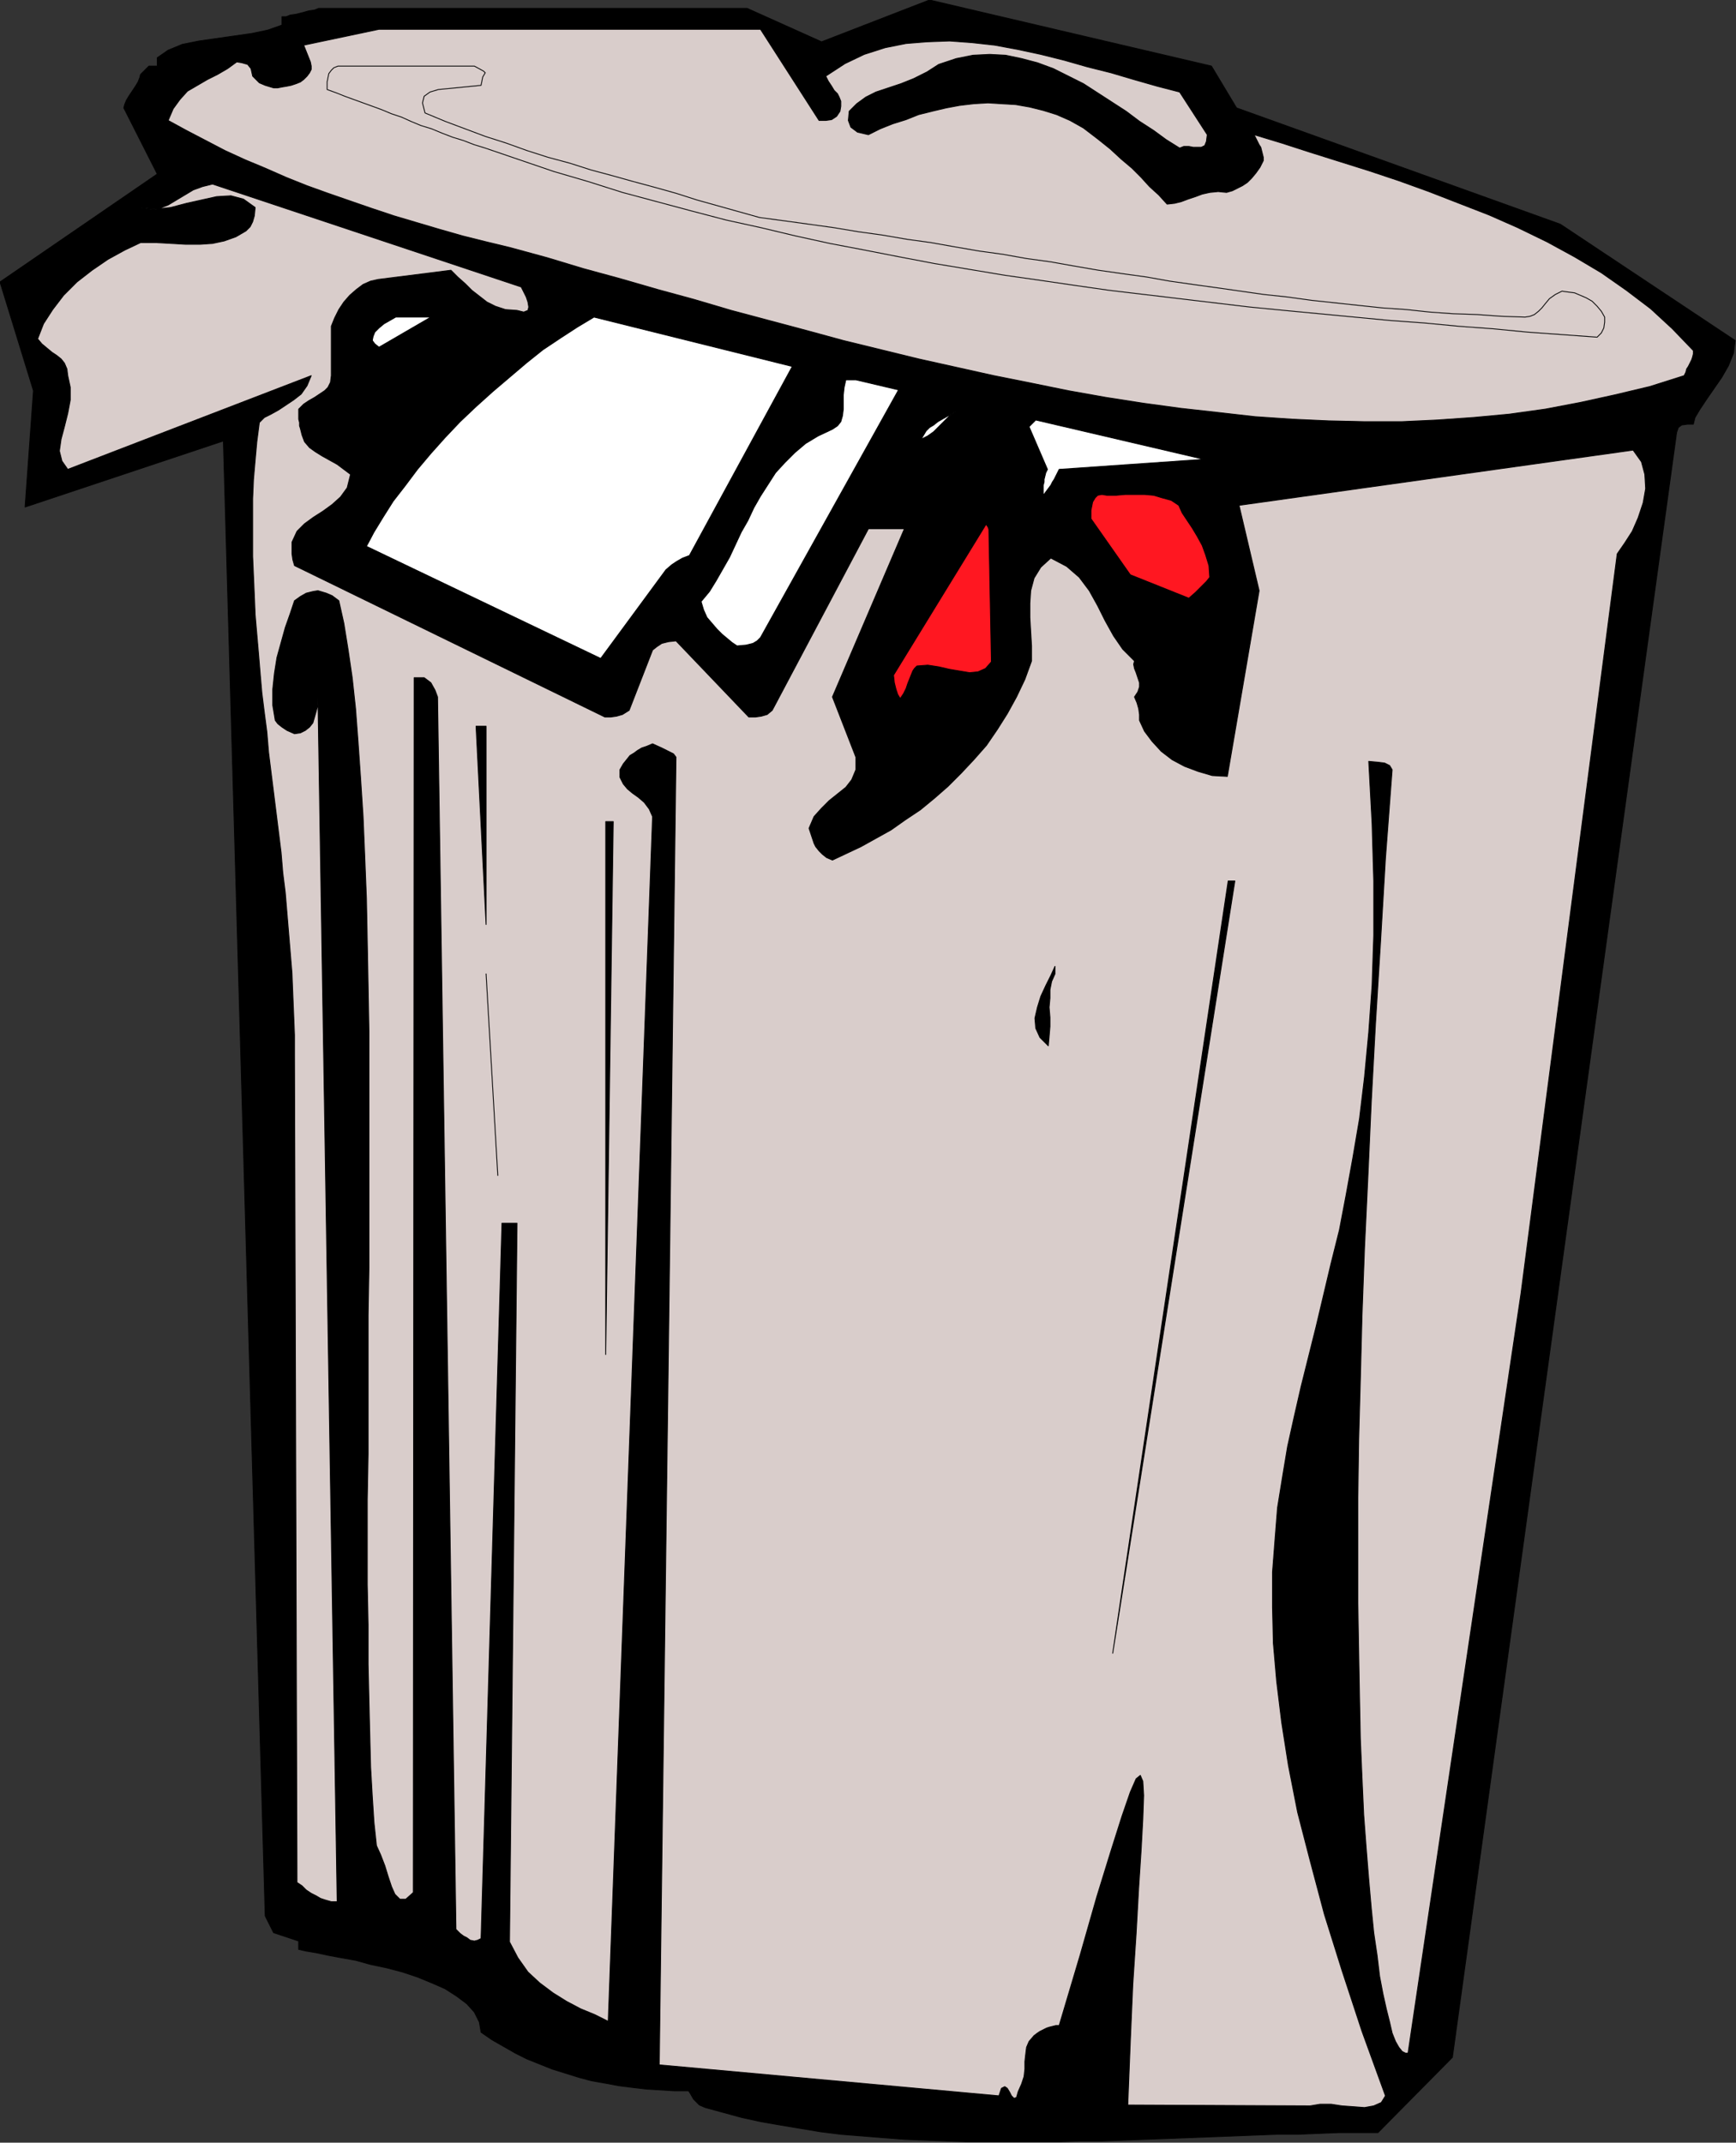 <?xml version="1.0" encoding="UTF-8" standalone="no"?>
<svg
   xmlns:dc="http://purl.org/dc/elements/1.1/"
   xmlns:cc="http://creativecommons.org/ns#"
   xmlns:rdf="http://www.w3.org/1999/02/22-rdf-syntax-ns#"
   xmlns:svg="http://www.w3.org/2000/svg"
   xmlns="http://www.w3.org/2000/svg"
   xmlns:sodipodi="http://sodipodi.sourceforge.net/DTD/sodipodi-0.dtd"
   xmlns:inkscape="http://www.inkscape.org/namespaces/inkscape"
   version="1.0"
   width="52.705mm"
   height="65.049mm"
   id="svg69"
   sodipodi:docname="AD001838.WMF">
  <rect width="100%" height="100%" fill="#333333" stroke="none"/>
  <sodipodi:namedview
     pagecolor="#ffffff"
     bordercolor="#666666"
     borderopacity="1"
     objecttolerance="10"
     gridtolerance="10"
     guidetolerance="10"
     inkscape:pageopacity="0"
     inkscape:pageshadow="2"
     inkscape:window-width="640"
     inkscape:window-height="480"
     id="namedview71" />
  <defs
     id="defs3">
    <pattern
       id="WMFhbasepattern"
       patternUnits="userSpaceOnUse"
       width="6"
       height="6"
       x="0"
       y="0" />
  </defs>
  <path
     style="fill:#000000;fill-rule:evenodd;fill-opacity:1;stroke:none;"
     d="  M 14.208,12.384   L 14.304,12   L 14.496,11.52   L 14.784,11.04   L 15.168,10.464   L 15.552,9.888   L 15.84,9.408   L 16.032,8.928   L 16.128,8.544   L 17.088,7.584   L 18.048,7.584   L 18.048,6.624   L 19.296,5.76   L 20.928,5.088   L 22.848,4.704   L 24.864,4.416   L 26.88,4.128   L 28.896,3.84   L 30.72,3.456   L 32.352,2.88   L 32.352,1.92   L 32.832,1.92   L 33.312,1.728   L 33.984,1.632   L 34.752,1.44   L 35.424,1.248   L 36.096,1.152   L 36.576,0.96   L 37.056,0.96   L 85.728,0.96   L 94.272,4.8   L 106.656,0   L 139.008,7.584   L 141.888,12.384   L 179.04,25.728   L 199.104,39.072   L 198.912,40.512   L 198.336,41.952   L 197.568,43.296   L 196.704,44.544   L 195.84,45.792   L 195.072,46.944   L 194.496,47.904   L 194.304,48.672   L 193.632,48.672   L 192.96,48.768   L 192.576,49.056   L 192.384,49.632   L 166.656,236.064   L 158.112,244.704   L 155.904,244.704   L 153.6,244.704   L 151.2,244.8   L 148.896,244.896   L 146.496,244.896   L 144,244.992   L 141.6,245.088   L 139.104,245.184   L 136.608,245.28   L 134.112,245.376   L 131.52,245.472   L 129.024,245.568   L 126.432,245.664   L 123.936,245.664   L 121.344,245.76   L 118.848,245.76   L 116.256,245.76   L 113.76,245.76   L 111.168,245.76   L 108.672,245.664   L 106.176,245.568   L 103.776,245.472   L 101.28,245.28   L 98.88,245.088   L 96.48,244.896   L 94.176,244.608   L 91.872,244.224   L 89.568,243.84   L 87.36,243.456   L 85.152,242.976   L 83.04,242.4   L 80.928,241.824   L 80.256,241.536   L 79.584,240.864   L 79.2,240.192   L 79.008,239.904   L 77.376,239.904   L 75.84,239.808   L 74.208,239.712   L 72.576,239.52   L 71.04,239.328   L 69.504,239.04   L 67.872,238.752   L 66.432,238.368   L 64.896,237.888   L 63.36,237.408   L 61.92,236.832   L 60.48,236.256   L 59.136,235.584   L 57.792,234.816   L 56.448,234.048   L 55.2,233.184   L 55.008,232.032   L 54.432,230.88   L 53.568,229.92   L 52.416,229.056   L 51.072,228.192   L 49.536,227.52   L 47.904,226.848   L 46.176,226.272   L 44.352,225.792   L 42.528,225.408   L 40.8,224.928   L 39.168,224.64   L 37.632,224.352   L 36.288,224.064   L 35.136,223.872   L 34.272,223.68   L 34.272,222.72   L 31.392,221.76   L 30.432,219.84   L 25.632,50.592   L 2.88,58.176   L 3.84,44.832   L 0,32.352   L 18.048,19.968   L 14.208,12.384  z "
     id="path5" />
  <path
     style="fill:none;stroke:#000000;stroke-width:0.096px;stroke-linecap:round;stroke-linejoin:round;stroke-miterlimit:4;stroke-dasharray:none;stroke-opacity:1;"
     d="  M 14.208,12.384   L 14.208,12.384   L 14.304,12   L 14.496,11.52   L 14.784,11.04   L 15.168,10.464   L 15.552,9.888   L 15.84,9.408   L 16.032,8.928   L 16.128,8.544   L 17.088,7.584   L 18.048,7.584   L 18.048,6.624   L 18.048,6.624   L 19.296,5.76   L 20.928,5.088   L 22.848,4.704   L 24.864,4.416   L 26.88,4.128   L 28.896,3.84   L 30.72,3.456   L 32.352,2.88   L 32.352,1.92   L 32.352,1.92   L 32.832,1.92   L 33.312,1.728   L 33.984,1.632   L 34.752,1.44   L 35.424,1.248   L 36.096,1.152   L 36.576,0.96   L 37.056,0.96   L 85.728,0.96   L 94.272,4.8   L 106.656,0   L 139.008,7.584   L 141.888,12.384   L 179.04,25.728   L 199.104,39.072   L 199.104,39.072   L 198.912,40.512   L 198.336,41.952   L 197.568,43.296   L 196.704,44.544   L 195.84,45.792   L 195.072,46.944   L 194.496,47.904   L 194.304,48.672   L 194.304,48.672   L 193.632,48.672   L 192.96,48.768   L 192.576,49.056   L 192.384,49.632   L 166.656,236.064   L 158.112,244.704   L 158.112,244.704   L 155.904,244.704   L 153.6,244.704   L 151.2,244.8   L 148.896,244.896   L 146.496,244.896   L 144,244.992   L 141.6,245.088   L 139.104,245.184   L 136.608,245.28   L 134.112,245.376   L 131.52,245.472   L 129.024,245.568   L 126.432,245.664   L 123.936,245.664   L 121.344,245.76   L 118.848,245.76   L 116.256,245.76   L 113.76,245.76   L 111.168,245.76   L 108.672,245.664   L 106.176,245.568   L 103.776,245.472   L 101.28,245.28   L 98.88,245.088   L 96.48,244.896   L 94.176,244.608   L 91.872,244.224   L 89.568,243.84   L 87.36,243.456   L 85.152,242.976   L 83.04,242.4   L 80.928,241.824   L 80.928,241.824   L 80.256,241.536   L 79.584,240.864   L 79.2,240.192   L 79.008,239.904   L 79.008,239.904   L 77.376,239.904   L 75.84,239.808   L 74.208,239.712   L 72.576,239.52   L 71.04,239.328   L 69.504,239.04   L 67.872,238.752   L 66.432,238.368   L 64.896,237.888   L 63.36,237.408   L 61.92,236.832   L 60.48,236.256   L 59.136,235.584   L 57.792,234.816   L 56.448,234.048   L 55.2,233.184   L 55.2,233.184   L 55.008,232.032   L 54.432,230.88   L 53.568,229.92   L 52.416,229.056   L 51.072,228.192   L 49.536,227.52   L 47.904,226.848   L 46.176,226.272   L 44.352,225.792   L 42.528,225.408   L 40.8,224.928   L 39.168,224.64   L 37.632,224.352   L 36.288,224.064   L 35.136,223.872   L 34.272,223.68   L 34.272,222.72   L 31.392,221.76   L 30.432,219.84   L 25.632,50.592   L 2.88,58.176   L 3.84,44.832   L 0,32.352   L 18.048,19.968   L 14.208,12.384  "
     id="path7" />
  <path
     style="fill:#d9cdcb;fill-rule:evenodd;fill-opacity:1;stroke:none;"
     d="  M 43.488,3.36   L 87.264,3.36   L 93.984,13.824   L 94.752,13.824   L 95.424,13.728   L 96,13.344   L 96.384,12.768   L 96.48,12.192   L 96.48,11.616   L 96.288,11.136   L 96.096,10.752   L 95.712,10.368   L 95.424,9.888   L 95.04,9.312   L 94.752,8.736   L 96.96,7.296   L 99.168,6.24   L 101.568,5.472   L 103.968,4.992   L 106.368,4.8   L 108.96,4.704   L 111.552,4.896   L 114.144,5.184   L 116.736,5.664   L 119.424,6.24   L 122.112,6.912   L 124.8,7.68   L 127.488,8.352   L 130.08,9.12   L 132.768,9.888   L 135.36,10.56   L 138.528,15.456   L 138.432,16.224   L 138.24,16.704   L 137.856,16.896   L 137.376,16.896   L 136.896,16.896   L 136.416,16.8   L 135.84,16.8   L 135.36,16.992   L 133.824,16.032   L 132.384,14.976   L 130.752,13.92   L 129.216,12.768   L 127.584,11.712   L 125.952,10.656   L 124.32,9.6   L 122.592,8.736   L 120.864,7.872   L 119.04,7.2   L 117.216,6.72   L 115.392,6.336   L 113.568,6.24   L 111.648,6.336   L 109.728,6.72   L 107.712,7.392   L 106.368,8.256   L 104.832,9.024   L 103.392,9.6   L 101.952,10.08   L 100.512,10.56   L 99.36,11.136   L 98.304,11.904   L 97.44,12.768   L 97.344,13.824   L 97.632,14.592   L 98.4,15.168   L 99.648,15.456   L 100.992,14.784   L 102.432,14.208   L 103.968,13.728   L 105.408,13.152   L 106.944,12.768   L 108.576,12.384   L 110.112,12.096   L 111.744,11.904   L 113.376,11.808   L 114.912,11.904   L 116.544,12   L 118.176,12.288   L 119.712,12.672   L 121.248,13.152   L 122.784,13.824   L 124.32,14.688   L 125.952,15.936   L 127.392,17.088   L 128.64,18.24   L 129.888,19.296   L 130.944,20.352   L 131.904,21.408   L 132.96,22.368   L 133.92,23.424   L 134.784,23.328   L 135.552,23.136   L 136.32,22.848   L 137.184,22.56   L 137.952,22.272   L 138.816,22.08   L 139.776,21.984   L 140.736,22.08   L 141.408,21.888   L 141.984,21.6   L 142.56,21.312   L 143.136,20.928   L 143.616,20.448   L 144.096,19.872   L 144.576,19.2   L 144.96,18.432   L 144.96,18.048   L 144.864,17.664   L 144.768,17.28   L 144.672,16.896   L 144.48,16.608   L 144.288,16.224   L 144.096,15.84   L 143.904,15.456   L 147.072,16.416   L 150.336,17.472   L 153.696,18.528   L 157.056,19.584   L 160.512,20.736   L 163.968,21.984   L 167.424,23.328   L 170.88,24.672   L 174.144,26.112   L 177.504,27.744   L 180.672,29.472   L 183.744,31.296   L 186.624,33.312   L 189.408,35.424   L 191.904,37.728   L 194.304,40.224   L 194.304,40.608   L 194.208,40.992   L 194.112,41.28   L 193.92,41.664   L 193.728,42.048   L 193.536,42.336   L 193.44,42.72   L 193.248,43.104   L 189.312,44.352   L 185.28,45.312   L 181.344,46.176   L 177.312,46.944   L 173.184,47.52   L 169.056,47.904   L 164.928,48.192   L 160.8,48.384   L 156.672,48.384   L 152.448,48.288   L 148.224,48.096   L 144,47.808   L 139.776,47.328   L 135.456,46.848   L 131.232,46.272   L 126.912,45.6   L 122.592,44.832   L 118.368,43.968   L 114.048,43.104   L 109.728,42.144   L 105.408,41.184   L 101.088,40.128   L 96.768,39.072   L 92.544,37.92   L 88.224,36.768   L 83.904,35.616   L 79.68,34.368   L 75.456,33.216   L 71.136,31.968   L 66.912,30.816   L 62.784,29.568   L 58.56,28.416   L 55.776,27.744   L 53.088,27.072   L 50.4,26.304   L 47.808,25.536   L 45.216,24.768   L 42.624,23.904   L 40.128,23.04   L 37.632,22.176   L 35.232,21.312   L 32.832,20.352   L 30.432,19.296   L 28.128,18.336   L 25.824,17.28   L 23.616,16.128   L 21.408,14.976   L 19.296,13.824   L 19.872,12.48   L 20.64,11.424   L 21.504,10.464   L 22.656,9.792   L 23.808,9.12   L 24.96,8.544   L 26.112,7.872   L 27.168,7.104   L 27.744,7.2   L 28.416,7.392   L 28.8,7.872   L 28.992,8.736   L 29.376,9.12   L 29.76,9.504   L 30.432,9.792   L 31.392,10.08   L 31.872,10.08   L 32.352,9.984   L 32.928,9.888   L 33.408,9.792   L 33.984,9.6   L 34.464,9.408   L 34.848,9.12   L 35.232,8.736   L 35.52,8.352   L 35.712,7.968   L 35.712,7.584   L 35.616,7.104   L 35.424,6.624   L 35.232,6.144   L 35.04,5.664   L 34.848,5.184   L 43.488,3.36  z "
     id="path9" />
  <path
     style="fill:none;stroke:#000000;stroke-width:0.096px;stroke-linecap:round;stroke-linejoin:round;stroke-miterlimit:4;stroke-dasharray:none;stroke-opacity:1;"
     d="  M 43.488,3.36   L 87.264,3.36   L 93.984,13.824   L 93.984,13.824   L 94.752,13.824   L 95.424,13.728   L 96,13.344   L 96.384,12.768   L 96.384,12.768   L 96.48,12.192   L 96.48,11.616   L 96.288,11.136   L 96.096,10.752   L 95.712,10.368   L 95.424,9.888   L 95.04,9.312   L 94.752,8.736   L 94.752,8.736   L 96.96,7.296   L 99.168,6.24   L 101.568,5.472   L 103.968,4.992   L 106.368,4.8   L 108.96,4.704   L 111.552,4.896   L 114.144,5.184   L 116.736,5.664   L 119.424,6.24   L 122.112,6.912   L 124.8,7.68   L 127.488,8.352   L 130.08,9.12   L 132.768,9.888   L 135.36,10.56   L 138.528,15.456   L 138.528,15.456   L 138.432,16.224   L 138.24,16.704   L 137.856,16.896   L 137.376,16.896   L 136.896,16.896   L 136.416,16.8   L 135.84,16.8   L 135.36,16.992   L 135.36,16.992   L 133.824,16.032   L 132.384,14.976   L 130.752,13.92   L 129.216,12.768   L 127.584,11.712   L 125.952,10.656   L 124.32,9.6   L 122.592,8.736   L 120.864,7.872   L 119.04,7.2   L 117.216,6.72   L 115.392,6.336   L 113.568,6.24   L 111.648,6.336   L 109.728,6.72   L 107.712,7.392   L 107.712,7.392   L 106.368,8.256   L 104.832,9.024   L 103.392,9.6   L 101.952,10.08   L 100.512,10.56   L 99.36,11.136   L 98.304,11.904   L 97.44,12.768   L 97.44,12.768   L 97.344,13.824   L 97.632,14.592   L 98.4,15.168   L 99.648,15.456   L 99.648,15.456   L 100.992,14.784   L 102.432,14.208   L 103.968,13.728   L 105.408,13.152   L 106.944,12.768   L 108.576,12.384   L 110.112,12.096   L 111.744,11.904   L 113.376,11.808   L 114.912,11.904   L 116.544,12   L 118.176,12.288   L 119.712,12.672   L 121.248,13.152   L 122.784,13.824   L 124.32,14.688   L 124.32,14.688   L 125.952,15.936   L 127.392,17.088   L 128.64,18.24   L 129.888,19.296   L 130.944,20.352   L 131.904,21.408   L 132.96,22.368   L 133.92,23.424   L 133.92,23.424   L 134.784,23.328   L 135.552,23.136   L 136.32,22.848   L 137.184,22.56   L 137.952,22.272   L 138.816,22.08   L 139.776,21.984   L 140.736,22.08   L 140.736,22.08   L 141.408,21.888   L 141.984,21.6   L 142.56,21.312   L 143.136,20.928   L 143.616,20.448   L 144.096,19.872   L 144.576,19.2   L 144.96,18.432   L 144.96,18.432   L 144.96,18.048   L 144.864,17.664   L 144.768,17.28   L 144.672,16.896   L 144.48,16.608   L 144.288,16.224   L 144.096,15.84   L 143.904,15.456   L 143.904,15.456   L 147.072,16.416   L 150.336,17.472   L 153.696,18.528   L 157.056,19.584   L 160.512,20.736   L 163.968,21.984   L 167.424,23.328   L 170.88,24.672   L 174.144,26.112   L 177.504,27.744   L 180.672,29.472   L 183.744,31.296   L 186.624,33.312   L 189.408,35.424   L 191.904,37.728   L 194.304,40.224   L 194.304,40.224   L 194.304,40.608   L 194.208,40.992   L 194.112,41.28   L 193.92,41.664   L 193.728,42.048   L 193.536,42.336   L 193.44,42.72   L 193.248,43.104   L 193.248,43.104   L 189.312,44.352   L 185.28,45.312   L 181.344,46.176   L 177.312,46.944   L 173.184,47.52   L 169.056,47.904   L 164.928,48.192   L 160.8,48.384   L 156.672,48.384   L 152.448,48.288   L 148.224,48.096   L 144,47.808   L 139.776,47.328   L 135.456,46.848   L 131.232,46.272   L 126.912,45.6   L 122.592,44.832   L 118.368,43.968   L 114.048,43.104   L 109.728,42.144   L 105.408,41.184   L 101.088,40.128   L 96.768,39.072   L 92.544,37.92   L 88.224,36.768   L 83.904,35.616   L 79.68,34.368   L 75.456,33.216   L 71.136,31.968   L 66.912,30.816   L 62.784,29.568   L 58.56,28.416   L 58.56,28.416   L 55.776,27.744   L 53.088,27.072   L 50.4,26.304   L 47.808,25.536   L 45.216,24.768   L 42.624,23.904   L 40.128,23.04   L 37.632,22.176   L 35.232,21.312   L 32.832,20.352   L 30.432,19.296   L 28.128,18.336   L 25.824,17.28   L 23.616,16.128   L 21.408,14.976   L 19.296,13.824   L 19.296,13.824   L 19.872,12.48   L 20.64,11.424   L 21.504,10.464   L 22.656,9.792   L 23.808,9.12   L 24.96,8.544   L 26.112,7.872   L 27.168,7.104   L 27.168,7.104   L 27.744,7.2   L 28.416,7.392   L 28.8,7.872   L 28.992,8.736   L 28.992,8.736   L 29.376,9.12   L 29.76,9.504   L 30.432,9.792   L 31.392,10.08   L 31.392,10.08   L 31.872,10.08   L 32.352,9.984   L 32.928,9.888   L 33.408,9.792   L 33.984,9.6   L 34.464,9.408   L 34.848,9.12   L 35.232,8.736   L 35.232,8.736   L 35.52,8.352   L 35.712,7.968   L 35.712,7.584   L 35.616,7.104   L 35.424,6.624   L 35.232,6.144   L 35.04,5.664   L 34.848,5.184   L 43.488,3.36  "
     id="path11" />
  <path
     style="fill:#d9cdcb;fill-rule:evenodd;fill-opacity:1;stroke:none;"
     d="  M 39.36,7.584   L 54.432,7.584   L 55.488,8.16   L 55.68,8.352   L 55.392,8.832   L 55.2,9.792   L 50.304,10.272   L 49.344,10.56   L 48.672,11.04   L 48.48,11.808   L 48.768,12.96   L 51.072,13.92   L 53.376,14.784   L 55.68,15.648   L 58.08,16.416   L 60.48,17.28   L 62.88,18.048   L 65.376,18.72   L 67.776,19.488   L 70.272,20.16   L 72.672,20.832   L 75.168,21.504   L 77.568,22.176   L 79.968,22.944   L 82.368,23.616   L 84.768,24.288   L 87.168,24.96   L 90.048,25.344   L 92.832,25.728   L 95.616,26.112   L 98.496,26.592   L 101.28,26.976   L 104.064,27.456   L 106.848,27.84   L 109.536,28.32   L 112.32,28.8   L 115.104,29.184   L 117.792,29.664   L 120.576,30.048   L 123.264,30.528   L 126.048,31.008   L 128.736,31.392   L 131.52,31.776   L 134.208,32.256   L 136.896,32.64   L 139.68,33.024   L 142.368,33.408   L 145.056,33.792   L 147.744,34.08   L 150.528,34.464   L 153.216,34.752   L 155.904,35.04   L 158.592,35.328   L 161.376,35.52   L 164.064,35.808   L 166.752,36   L 169.536,36.096   L 172.224,36.288   L 175.008,36.384   L 175.584,36.288   L 176.064,36.096   L 176.544,35.712   L 176.928,35.328   L 177.312,34.848   L 177.792,34.272   L 178.464,33.792   L 179.232,33.408   L 179.904,33.504   L 180.672,33.6   L 181.344,33.888   L 182.016,34.176   L 182.688,34.56   L 183.264,35.136   L 183.744,35.712   L 184.128,36.384   L 184.128,36.96   L 184.032,37.632   L 183.744,38.208   L 183.264,38.688   L 179.328,38.4   L 175.296,38.112   L 171.36,37.728   L 167.424,37.44   L 163.392,37.056   L 159.456,36.768   L 155.424,36.384   L 151.392,36   L 147.36,35.616   L 143.424,35.232   L 139.392,34.752   L 135.36,34.272   L 131.328,33.792   L 127.296,33.312   L 123.264,32.736   L 119.328,32.16   L 115.296,31.584   L 111.264,30.912   L 107.232,30.24   L 103.2,29.472   L 99.264,28.704   L 95.232,27.936   L 91.296,27.072   L 87.264,26.112   L 83.328,25.248   L 79.296,24.192   L 75.36,23.136   L 71.424,22.08   L 67.488,20.832   L 63.552,19.68   L 59.616,18.336   L 55.68,16.992   L 54.432,16.608   L 53.184,16.128   L 51.936,15.744   L 50.688,15.264   L 49.536,14.784   L 48.288,14.4   L 47.136,13.92   L 46.08,13.44   L 44.928,13.056   L 43.776,12.576   L 42.72,12.192   L 41.664,11.808   L 40.608,11.424   L 39.552,11.04   L 38.592,10.656   L 37.536,10.272   L 37.536,9.888   L 37.536,9.408   L 37.632,8.928   L 37.728,8.448   L 38.016,8.064   L 38.304,7.776   L 38.784,7.584   L 39.36,7.584  z "
     id="path13" />
  <path
     style="fill:none;stroke:#000000;stroke-width:0.096px;stroke-linecap:round;stroke-linejoin:round;stroke-miterlimit:4;stroke-dasharray:none;stroke-opacity:1;"
     d="  M 39.36,7.584   L 54.432,7.584   L 54.432,7.584   L 55.488,8.16   L 55.68,8.352   L 55.392,8.832   L 55.2,9.792   L 50.304,10.272   L 50.304,10.272   L 49.344,10.56   L 48.672,11.04   L 48.48,11.808   L 48.768,12.96   L 48.768,12.96   L 51.072,13.92   L 53.376,14.784   L 55.68,15.648   L 58.08,16.416   L 60.48,17.28   L 62.88,18.048   L 65.376,18.72   L 67.776,19.488   L 70.272,20.16   L 72.672,20.832   L 75.168,21.504   L 77.568,22.176   L 79.968,22.944   L 82.368,23.616   L 84.768,24.288   L 87.168,24.96   L 87.168,24.96   L 90.048,25.344   L 92.832,25.728   L 95.616,26.112   L 98.496,26.592   L 101.28,26.976   L 104.064,27.456   L 106.848,27.84   L 109.536,28.32   L 112.32,28.8   L 115.104,29.184   L 117.792,29.664   L 120.576,30.048   L 123.264,30.528   L 126.048,31.008   L 128.736,31.392   L 131.52,31.776   L 134.208,32.256   L 136.896,32.64   L 139.68,33.024   L 142.368,33.408   L 145.056,33.792   L 147.744,34.08   L 150.528,34.464   L 153.216,34.752   L 155.904,35.04   L 158.592,35.328   L 161.376,35.52   L 164.064,35.808   L 166.752,36   L 169.536,36.096   L 172.224,36.288   L 175.008,36.384   L 175.008,36.384   L 175.584,36.288   L 176.064,36.096   L 176.544,35.712   L 176.928,35.328   L 177.312,34.848   L 177.792,34.272   L 178.464,33.792   L 179.232,33.408   L 179.232,33.408   L 179.904,33.504   L 180.672,33.6   L 181.344,33.888   L 182.016,34.176   L 182.688,34.56   L 183.264,35.136   L 183.744,35.712   L 184.128,36.384   L 184.128,36.384   L 184.128,36.96   L 184.032,37.632   L 183.744,38.208   L 183.264,38.688   L 183.264,38.688   L 179.328,38.4   L 175.296,38.112   L 171.36,37.728   L 167.424,37.44   L 163.392,37.056   L 159.456,36.768   L 155.424,36.384   L 151.392,36   L 147.36,35.616   L 143.424,35.232   L 139.392,34.752   L 135.36,34.272   L 131.328,33.792   L 127.296,33.312   L 123.264,32.736   L 119.328,32.16   L 115.296,31.584   L 111.264,30.912   L 107.232,30.24   L 103.2,29.472   L 99.264,28.704   L 95.232,27.936   L 91.296,27.072   L 87.264,26.112   L 83.328,25.248   L 79.296,24.192   L 75.36,23.136   L 71.424,22.08   L 67.488,20.832   L 63.552,19.68   L 59.616,18.336   L 55.68,16.992   L 55.68,16.992   L 54.432,16.608   L 53.184,16.128   L 51.936,15.744   L 50.688,15.264   L 49.536,14.784   L 48.288,14.4   L 47.136,13.92   L 46.08,13.44   L 44.928,13.056   L 43.776,12.576   L 42.72,12.192   L 41.664,11.808   L 40.608,11.424   L 39.552,11.04   L 38.592,10.656   L 37.536,10.272   L 37.536,10.272   L 37.536,9.888   L 37.536,9.408   L 37.632,8.928   L 37.728,8.448   L 38.016,8.064   L 38.304,7.776   L 38.784,7.584   L 39.36,7.584  "
     id="path15" />
  <path
     style="fill:#d9cdcb;fill-rule:evenodd;fill-opacity:1;stroke:none;"
     d="  M 24.384,21.12   L 59.808,32.928   L 59.904,33.12   L 60.096,33.504   L 60.384,34.08   L 60.576,34.656   L 60.672,35.232   L 60.576,35.616   L 60.096,35.808   L 59.328,35.616   L 57.984,35.52   L 56.832,35.136   L 55.872,34.656   L 55.008,33.984   L 54.144,33.312   L 53.376,32.544   L 52.512,31.776   L 51.744,31.008   L 43.392,32.064   L 42.528,32.256   L 41.664,32.64   L 40.896,33.216   L 40.128,33.888   L 39.456,34.656   L 38.88,35.52   L 38.4,36.48   L 38.016,37.44   L 38.016,43.104   L 37.92,43.872   L 37.632,44.448   L 37.248,44.832   L 36.672,45.216   L 36.096,45.6   L 35.424,45.984   L 34.848,46.368   L 34.272,46.944   L 34.272,47.328   L 34.272,47.712   L 34.272,48.096   L 34.368,48.48   L 34.368,48.864   L 34.464,49.152   L 34.56,49.536   L 34.656,49.92   L 34.944,50.688   L 35.52,51.36   L 36.192,51.84   L 36.96,52.32   L 37.824,52.8   L 38.688,53.28   L 39.456,53.856   L 40.224,54.432   L 39.84,55.968   L 39.072,57.024   L 38.112,57.888   L 37.056,58.656   L 36,59.328   L 34.944,60.096   L 34.08,60.96   L 33.504,62.208   L 33.504,62.784   L 33.504,63.552   L 33.6,64.224   L 33.792,64.896   L 69.408,82.272   L 70.08,82.272   L 70.752,82.176   L 71.424,81.984   L 72.192,81.504   L 74.88,74.592   L 75.36,74.208   L 75.936,73.824   L 76.704,73.632   L 77.568,73.536   L 85.92,82.272   L 86.688,82.272   L 87.36,82.176   L 88.032,81.984   L 88.608,81.504   L 99.648,60.672   L 100.032,60.672   L 100.416,60.672   L 100.896,60.672   L 101.472,60.672   L 102.048,60.672   L 102.72,60.672   L 103.2,60.672   L 103.776,60.672   L 95.52,79.968   L 98.208,86.88   L 98.208,88.32   L 97.728,89.472   L 97.056,90.336   L 96.096,91.104   L 95.136,91.872   L 94.272,92.736   L 93.408,93.696   L 92.832,95.04   L 93.024,95.616   L 93.216,96.192   L 93.408,96.768   L 93.6,97.152   L 93.984,97.632   L 94.368,98.016   L 94.848,98.4   L 95.52,98.688   L 97.152,97.92   L 98.784,97.152   L 100.512,96.192   L 102.24,95.232   L 103.872,94.08   L 105.6,92.928   L 107.232,91.584   L 108.768,90.24   L 110.304,88.704   L 111.744,87.168   L 113.184,85.536   L 114.432,83.712   L 115.584,81.888   L 116.64,79.968   L 117.6,77.952   L 118.368,75.84   L 118.368,74.112   L 118.272,72.48   L 118.176,70.848   L 118.176,69.216   L 118.272,67.776   L 118.656,66.336   L 119.424,65.088   L 120.576,64.032   L 122.4,64.992   L 123.84,66.24   L 124.992,67.776   L 125.952,69.504   L 126.816,71.232   L 127.776,72.96   L 128.832,74.496   L 130.176,75.84   L 130.08,76.224   L 130.176,76.704   L 130.368,77.184   L 130.56,77.76   L 130.752,78.336   L 130.752,78.816   L 130.56,79.392   L 130.176,79.968   L 130.464,80.64   L 130.656,81.312   L 130.752,81.984   L 130.752,82.656   L 131.328,83.904   L 132.192,85.056   L 133.248,86.208   L 134.496,87.168   L 135.936,87.936   L 137.472,88.512   L 139.104,88.992   L 140.832,89.088   L 144.48,67.776   L 142.176,57.984   L 187.392,51.648   L 188.352,52.992   L 188.736,54.432   L 188.832,56.064   L 188.544,57.696   L 187.968,59.424   L 187.296,60.96   L 186.432,62.304   L 185.568,63.552   L 174.528,148.416   L 161.568,235.584   L 161.28,235.584   L 160.896,235.392   L 160.512,234.912   L 160.128,234.24   L 159.744,233.28   L 159.456,232.032   L 159.072,230.496   L 158.688,228.768   L 158.304,226.752   L 158.016,224.352   L 157.632,221.76   L 157.344,218.88   L 157.056,215.616   L 156.768,212.064   L 156.48,208.224   L 156.288,204   L 156.096,199.488   L 156,194.688   L 155.904,189.504   L 155.808,183.936   L 155.808,178.08   L 155.808,171.84   L 155.904,165.216   L 156.096,158.304   L 156.288,150.912   L 156.576,143.136   L 156.96,135.072   L 157.344,126.528   L 157.824,117.6   L 158.4,108.288   L 158.976,98.496   L 159.744,88.32   L 159.456,87.84   L 158.88,87.552   L 158.112,87.456   L 157.056,87.36   L 157.44,94.464   L 157.632,101.088   L 157.632,107.328   L 157.44,113.088   L 157.056,118.464   L 156.576,123.552   L 156,128.352   L 155.232,132.864   L 154.464,137.088   L 153.696,141.12   L 152.736,144.96   L 151.872,148.608   L 151.008,152.256   L 150.144,155.712   L 149.28,159.168   L 148.512,162.528   L 147.744,165.984   L 147.168,169.44   L 146.592,172.992   L 146.304,176.64   L 146.016,180.384   L 146.016,184.416   L 146.112,188.544   L 146.496,192.96   L 147.072,197.664   L 147.84,202.56   L 148.896,207.936   L 150.336,213.504   L 151.968,219.648   L 153.984,226.08   L 156.288,233.088   L 158.976,240.48   L 158.496,241.248   L 157.632,241.632   L 156.576,241.824   L 155.328,241.728   L 153.984,241.632   L 152.736,241.44   L 151.488,241.44   L 150.336,241.632   L 129.408,241.536   L 129.696,234.336   L 129.984,227.712   L 130.368,221.856   L 130.656,216.672   L 130.944,212.256   L 131.136,208.704   L 131.232,206.016   L 131.136,204.384   L 130.848,203.712   L 130.368,204.096   L 129.696,205.632   L 128.736,208.416   L 127.488,212.352   L 125.856,217.632   L 123.936,224.352   L 121.536,232.416   L 121.152,232.416   L 120.768,232.512   L 120.384,232.608   L 120.096,232.704   L 119.712,232.896   L 119.328,233.088   L 119.04,233.28   L 118.656,233.568   L 118.08,234.24   L 117.792,234.912   L 117.696,235.68   L 117.6,236.544   L 117.6,237.408   L 117.504,238.272   L 117.216,239.136   L 116.832,240   L 116.64,240.672   L 116.352,240.768   L 116.064,240.48   L 115.872,240.096   L 115.584,239.616   L 115.296,239.424   L 114.912,239.616   L 114.624,240.48   L 75.648,236.928   L 77.568,86.88   L 77.28,86.496   L 76.704,86.208   L 75.936,85.824   L 74.88,85.344   L 74.208,85.632   L 73.632,85.824   L 73.152,86.112   L 72.768,86.4   L 72.288,86.688   L 71.904,87.168   L 71.52,87.648   L 71.136,88.32   L 71.136,89.184   L 71.52,89.952   L 72,90.528   L 72.576,91.008   L 73.248,91.488   L 73.92,92.064   L 74.496,92.832   L 74.88,93.696   L 69.792,231.936   L 68.256,231.168   L 66.624,230.496   L 64.992,229.632   L 63.456,228.672   L 61.92,227.52   L 60.576,226.272   L 59.424,224.64   L 58.464,222.816   L 59.328,140.352   L 59.04,140.352   L 58.656,140.352   L 58.176,140.352   L 57.6,140.352   L 55.2,222.432   L 54.816,222.624   L 54.432,222.72   L 53.952,222.624   L 53.568,222.336   L 53.184,222.144   L 52.8,221.856   L 52.512,221.568   L 52.32,221.376   L 50.208,79.968   L 49.92,79.2   L 49.44,78.336   L 48.672,77.76   L 47.52,77.76   L 47.424,217.152   L 46.56,217.92   L 45.888,217.92   L 45.312,217.344   L 44.928,216.48   L 44.544,215.328   L 44.16,214.08   L 43.68,212.832   L 43.2,211.776   L 42.912,209.088   L 42.72,206.112   L 42.528,202.752   L 42.432,199.008   L 42.336,195.072   L 42.24,190.944   L 42.24,186.432   L 42.144,181.824   L 42.144,177.024   L 42.144,172.032   L 42.24,166.848   L 42.24,161.664   L 42.24,156.288   L 42.24,150.912   L 42.336,145.44   L 42.336,139.968   L 42.336,134.496   L 42.336,129.024   L 42.336,123.648   L 42.336,118.368   L 42.24,113.088   L 42.144,108   L 42.048,103.104   L 41.856,98.304   L 41.664,93.696   L 41.376,89.28   L 41.088,85.152   L 40.8,81.312   L 40.416,77.76   L 39.936,74.496   L 39.456,71.52   L 38.88,68.928   L 38.496,68.64   L 38.112,68.352   L 37.44,68.064   L 36.48,67.776   L 35.904,67.872   L 35.136,68.064   L 34.464,68.448   L 33.792,68.928   L 33.312,70.368   L 32.736,72   L 32.256,73.728   L 31.776,75.456   L 31.488,77.28   L 31.296,79.104   L 31.296,80.928   L 31.584,82.656   L 31.872,83.04   L 32.352,83.424   L 32.928,83.808   L 33.792,84.192   L 34.464,84.096   L 35.04,83.808   L 35.52,83.424   L 35.904,82.944   L 36.096,82.272   L 36.288,81.6   L 36.48,80.832   L 36.48,79.968   L 38.688,218.208   L 38.016,218.208   L 37.344,218.016   L 36.768,217.824   L 36.288,217.536   L 35.712,217.248   L 35.136,216.864   L 34.656,216.384   L 34.08,216   L 33.792,121.056   L 33.792,118.752   L 33.696,116.352   L 33.6,114.048   L 33.504,111.648   L 33.312,109.344   L 33.12,107.04   L 32.928,104.736   L 32.736,102.432   L 32.448,100.128   L 32.256,97.824   L 31.968,95.52   L 31.68,93.216   L 31.392,90.912   L 31.104,88.608   L 30.816,86.304   L 30.624,84   L 30.336,81.792   L 30.048,79.488   L 29.856,77.28   L 29.664,74.976   L 29.472,72.768   L 29.28,70.56   L 29.184,68.256   L 29.088,66.048   L 28.992,63.84   L 28.992,61.632   L 28.992,59.424   L 28.992,57.216   L 29.088,55.008   L 29.28,52.8   L 29.472,50.688   L 29.76,48.48   L 30.336,47.904   L 31.104,47.52   L 31.968,47.04   L 32.832,46.464   L 33.696,45.888   L 34.56,45.216   L 35.232,44.256   L 35.712,43.104   L 7.776,53.856   L 7.104,52.896   L 6.816,51.744   L 7.008,50.4   L 7.392,48.96   L 7.776,47.424   L 8.064,45.888   L 8.064,44.448   L 7.776,43.104   L 7.68,42.336   L 7.392,41.664   L 7.008,41.184   L 6.528,40.8   L 5.952,40.416   L 5.376,39.936   L 4.8,39.456   L 4.32,38.88   L 4.992,37.152   L 6.048,35.52   L 7.296,33.888   L 8.832,32.352   L 10.56,31.008   L 12.384,29.76   L 14.304,28.704   L 16.128,27.84   L 17.952,27.84   L 19.68,27.936   L 21.312,28.032   L 22.944,28.032   L 24.384,27.936   L 25.728,27.648   L 27.072,27.168   L 28.224,26.496   L 28.704,26.016   L 28.992,25.44   L 29.184,24.768   L 29.28,23.808   L 27.936,22.848   L 26.496,22.464   L 24.864,22.56   L 23.136,22.944   L 21.408,23.328   L 19.584,23.808   L 17.856,24   L 16.128,23.808   L 17.28,24   L 18.336,23.904   L 19.296,23.52   L 20.256,22.944   L 21.216,22.368   L 22.176,21.792   L 23.232,21.408   L 24.384,21.12  z "
     id="path17" />
  <path
     style="fill:none;stroke:#000000;stroke-width:0.096px;stroke-linecap:round;stroke-linejoin:round;stroke-miterlimit:4;stroke-dasharray:none;stroke-opacity:1;"
     d="  M 24.384,21.12   L 59.808,32.928   L 59.808,32.928   L 59.904,33.12   L 60.096,33.504   L 60.384,34.08   L 60.576,34.656   L 60.672,35.232   L 60.576,35.616   L 60.096,35.808   L 59.328,35.616   L 59.328,35.616   L 57.984,35.52   L 56.832,35.136   L 55.872,34.656   L 55.008,33.984   L 54.144,33.312   L 53.376,32.544   L 52.512,31.776   L 51.744,31.008   L 43.392,32.064   L 43.392,32.064   L 42.528,32.256   L 41.664,32.64   L 40.896,33.216   L 40.128,33.888   L 39.456,34.656   L 38.88,35.52   L 38.4,36.48   L 38.016,37.44   L 38.016,43.104   L 38.016,43.104   L 37.92,43.872   L 37.632,44.448   L 37.248,44.832   L 36.672,45.216   L 36.096,45.6   L 35.424,45.984   L 34.848,46.368   L 34.272,46.944   L 34.272,46.944   L 34.272,47.328   L 34.272,47.712   L 34.272,48.096   L 34.368,48.48   L 34.368,48.864   L 34.464,49.152   L 34.56,49.536   L 34.656,49.92   L 34.656,49.92   L 34.944,50.688   L 35.52,51.36   L 36.192,51.84   L 36.96,52.32   L 37.824,52.8   L 38.688,53.28   L 39.456,53.856   L 40.224,54.432   L 40.224,54.432   L 39.84,55.968   L 39.072,57.024   L 38.112,57.888   L 37.056,58.656   L 36,59.328   L 34.944,60.096   L 34.08,60.96   L 33.504,62.208   L 33.504,62.208   L 33.504,62.784   L 33.504,63.552   L 33.6,64.224   L 33.792,64.896   L 69.408,82.272   L 69.408,82.272   L 70.08,82.272   L 70.752,82.176   L 71.424,81.984   L 72.192,81.504   L 74.88,74.592   L 74.88,74.592   L 75.36,74.208   L 75.936,73.824   L 76.704,73.632   L 77.568,73.536   L 85.92,82.272   L 85.92,82.272   L 86.688,82.272   L 87.36,82.176   L 88.032,81.984   L 88.608,81.504   L 99.648,60.672   L 99.648,60.672   L 100.032,60.672   L 100.416,60.672   L 100.896,60.672   L 101.472,60.672   L 102.048,60.672   L 102.72,60.672   L 103.2,60.672   L 103.776,60.672   L 95.52,79.968   L 98.208,86.88   L 98.208,86.88   L 98.208,88.32   L 97.728,89.472   L 97.056,90.336   L 96.096,91.104   L 95.136,91.872   L 94.272,92.736   L 93.408,93.696   L 92.832,95.04   L 92.832,95.04   L 93.024,95.616   L 93.216,96.192   L 93.408,96.768   L 93.6,97.152   L 93.984,97.632   L 94.368,98.016   L 94.848,98.4   L 95.52,98.688   L 95.52,98.688   L 97.152,97.92   L 98.784,97.152   L 100.512,96.192   L 102.24,95.232   L 103.872,94.08   L 105.6,92.928   L 107.232,91.584   L 108.768,90.24   L 110.304,88.704   L 111.744,87.168   L 113.184,85.536   L 114.432,83.712   L 115.584,81.888   L 116.64,79.968   L 117.6,77.952   L 118.368,75.84   L 118.368,75.84   L 118.368,74.112   L 118.272,72.48   L 118.176,70.848   L 118.176,69.216   L 118.272,67.776   L 118.656,66.336   L 119.424,65.088   L 120.576,64.032   L 120.576,64.032   L 122.4,64.992   L 123.84,66.24   L 124.992,67.776   L 125.952,69.504   L 126.816,71.232   L 127.776,72.96   L 128.832,74.496   L 130.176,75.84   L 130.176,75.84   L 130.08,76.224   L 130.176,76.704   L 130.368,77.184   L 130.56,77.76   L 130.752,78.336   L 130.752,78.816   L 130.56,79.392   L 130.176,79.968   L 130.176,79.968   L 130.464,80.64   L 130.656,81.312   L 130.752,81.984   L 130.752,82.656   L 130.752,82.656   L 131.328,83.904   L 132.192,85.056   L 133.248,86.208   L 134.496,87.168   L 135.936,87.936   L 137.472,88.512   L 139.104,88.992   L 140.832,89.088   L 144.48,67.776   L 142.176,57.984   L 187.392,51.648   L 187.392,51.648   L 188.352,52.992   L 188.736,54.432   L 188.832,56.064   L 188.544,57.696   L 187.968,59.424   L 187.296,60.96   L 186.432,62.304   L 185.568,63.552   L 174.528,148.416   L 161.568,235.584   L 161.568,235.584   L 161.28,235.584   L 160.896,235.392   L 160.512,234.912   L 160.128,234.24   L 159.744,233.28   L 159.456,232.032   L 159.072,230.496   L 158.688,228.768   L 158.304,226.752   L 158.016,224.352   L 157.632,221.76   L 157.344,218.88   L 157.056,215.616   L 156.768,212.064   L 156.48,208.224   L 156.288,204   L 156.096,199.488   L 156,194.688   L 155.904,189.504   L 155.808,183.936   L 155.808,178.08   L 155.808,171.84   L 155.904,165.216   L 156.096,158.304   L 156.288,150.912   L 156.576,143.136   L 156.96,135.072   L 157.344,126.528   L 157.824,117.6   L 158.4,108.288   L 158.976,98.496   L 159.744,88.32   L 159.744,88.32   L 159.456,87.84   L 158.88,87.552   L 158.112,87.456   L 157.056,87.36   L 157.056,87.36   L 157.44,94.464   L 157.632,101.088   L 157.632,107.328   L 157.44,113.088   L 157.056,118.464   L 156.576,123.552   L 156,128.352   L 155.232,132.864   L 154.464,137.088   L 153.696,141.12   L 152.736,144.96   L 151.872,148.608   L 151.008,152.256   L 150.144,155.712   L 149.28,159.168   L 148.512,162.528   L 147.744,165.984   L 147.168,169.44   L 146.592,172.992   L 146.304,176.64   L 146.016,180.384   L 146.016,184.416   L 146.112,188.544   L 146.496,192.96   L 147.072,197.664   L 147.84,202.56   L 148.896,207.936   L 150.336,213.504   L 151.968,219.648   L 153.984,226.08   L 156.288,233.088   L 158.976,240.48   L 158.976,240.48   L 158.496,241.248   L 157.632,241.632   L 156.576,241.824   L 155.328,241.728   L 153.984,241.632   L 152.736,241.44   L 151.488,241.44   L 150.336,241.632   L 129.408,241.536   L 129.408,241.536   L 129.696,234.336   L 129.984,227.712   L 130.368,221.856   L 130.656,216.672   L 130.944,212.256   L 131.136,208.704   L 131.232,206.016   L 131.136,204.384   L 130.848,203.712   L 130.368,204.096   L 129.696,205.632   L 128.736,208.416   L 127.488,212.352   L 125.856,217.632   L 123.936,224.352   L 121.536,232.416   L 121.536,232.416   L 121.152,232.416   L 120.768,232.512   L 120.384,232.608   L 120.096,232.704   L 119.712,232.896   L 119.328,233.088   L 119.04,233.28   L 118.656,233.568   L 118.656,233.568   L 118.08,234.24   L 117.792,234.912   L 117.696,235.68   L 117.6,236.544   L 117.6,237.408   L 117.504,238.272   L 117.216,239.136   L 116.832,240   L 116.832,240   L 116.64,240.672   L 116.352,240.768   L 116.064,240.48   L 115.872,240.096   L 115.584,239.616   L 115.296,239.424   L 114.912,239.616   L 114.624,240.48   L 75.648,236.928   L 77.568,86.88   L 77.568,86.88   L 77.28,86.496   L 76.704,86.208   L 75.936,85.824   L 74.88,85.344   L 74.88,85.344   L 74.208,85.632   L 73.632,85.824   L 73.152,86.112   L 72.768,86.4   L 72.288,86.688   L 71.904,87.168   L 71.52,87.648   L 71.136,88.32   L 71.136,88.32   L 71.136,89.184   L 71.52,89.952   L 72,90.528   L 72.576,91.008   L 73.248,91.488   L 73.92,92.064   L 74.496,92.832   L 74.88,93.696   L 69.792,231.936   L 69.792,231.936   L 68.256,231.168   L 66.624,230.496   L 64.992,229.632   L 63.456,228.672   L 61.92,227.52   L 60.576,226.272   L 59.424,224.64   L 58.464,222.816   L 59.328,140.352   L 59.328,140.352   L 59.04,140.352   L 58.656,140.352   L 58.176,140.352   L 57.6,140.352   L 55.2,222.432   L 55.2,222.432   L 54.816,222.624   L 54.432,222.72   L 53.952,222.624   L 53.568,222.336   L 53.184,222.144   L 52.8,221.856   L 52.512,221.568   L 52.32,221.376   L 50.208,79.968   L 50.208,79.968   L 49.92,79.2   L 49.44,78.336   L 48.672,77.76   L 47.52,77.76   L 47.424,217.152   L 47.424,217.152   L 46.56,217.92   L 45.888,217.92   L 45.312,217.344   L 44.928,216.48   L 44.544,215.328   L 44.16,214.08   L 43.68,212.832   L 43.2,211.776   L 43.2,211.776   L 42.912,209.088   L 42.72,206.112   L 42.528,202.752   L 42.432,199.008   L 42.336,195.072   L 42.24,190.944   L 42.24,186.432   L 42.144,181.824   L 42.144,177.024   L 42.144,172.032   L 42.24,166.848   L 42.24,161.664   L 42.24,156.288   L 42.24,150.912   L 42.336,145.44   L 42.336,139.968   L 42.336,134.496   L 42.336,129.024   L 42.336,123.648   L 42.336,118.368   L 42.24,113.088   L 42.144,108   L 42.048,103.104   L 41.856,98.304   L 41.664,93.696   L 41.376,89.28   L 41.088,85.152   L 40.8,81.312   L 40.416,77.76   L 39.936,74.496   L 39.456,71.52   L 38.88,68.928   L 38.88,68.928   L 38.496,68.64   L 38.112,68.352   L 37.44,68.064   L 36.48,67.776   L 36.48,67.776   L 35.904,67.872   L 35.136,68.064   L 34.464,68.448   L 33.792,68.928   L 33.792,68.928   L 33.312,70.368   L 32.736,72   L 32.256,73.728   L 31.776,75.456   L 31.488,77.28   L 31.296,79.104   L 31.296,80.928   L 31.584,82.656   L 31.584,82.656   L 31.872,83.04   L 32.352,83.424   L 32.928,83.808   L 33.792,84.192   L 33.792,84.192   L 34.464,84.096   L 35.04,83.808   L 35.52,83.424   L 35.904,82.944   L 36.096,82.272   L 36.288,81.6   L 36.48,80.832   L 36.48,79.968   L 38.688,218.208   L 38.688,218.208   L 38.016,218.208   L 37.344,218.016   L 36.768,217.824   L 36.288,217.536   L 35.712,217.248   L 35.136,216.864   L 34.656,216.384   L 34.08,216   L 33.792,121.056   L 33.792,121.056   L 33.792,118.752   L 33.696,116.352   L 33.6,114.048   L 33.504,111.648   L 33.312,109.344   L 33.12,107.04   L 32.928,104.736   L 32.736,102.432   L 32.448,100.128   L 32.256,97.824   L 31.968,95.52   L 31.68,93.216   L 31.392,90.912   L 31.104,88.608   L 30.816,86.304   L 30.624,84   L 30.336,81.792   L 30.048,79.488   L 29.856,77.28   L 29.664,74.976   L 29.472,72.768   L 29.28,70.56   L 29.184,68.256   L 29.088,66.048   L 28.992,63.84   L 28.992,61.632   L 28.992,59.424   L 28.992,57.216   L 29.088,55.008   L 29.28,52.8   L 29.472,50.688   L 29.76,48.48   L 29.76,48.48   L 30.336,47.904   L 31.104,47.52   L 31.968,47.04   L 32.832,46.464   L 33.696,45.888   L 34.56,45.216   L 35.232,44.256   L 35.712,43.104   L 7.776,53.856   L 7.776,53.856   L 7.104,52.896   L 6.816,51.744   L 7.008,50.4   L 7.392,48.96   L 7.776,47.424   L 8.064,45.888   L 8.064,44.448   L 7.776,43.104   L 7.776,43.104   L 7.68,42.336   L 7.392,41.664   L 7.008,41.184   L 6.528,40.8   L 5.952,40.416   L 5.376,39.936   L 4.8,39.456   L 4.32,38.88   L 4.32,38.88   L 4.992,37.152   L 6.048,35.52   L 7.296,33.888   L 8.832,32.352   L 10.56,31.008   L 12.384,29.76   L 14.304,28.704   L 16.128,27.84   L 16.128,27.84   L 17.952,27.84   L 19.68,27.936   L 21.312,28.032   L 22.944,28.032   L 24.384,27.936   L 25.728,27.648   L 27.072,27.168   L 28.224,26.496   L 28.224,26.496   L 28.704,26.016   L 28.992,25.44   L 29.184,24.768   L 29.28,23.808   L 29.28,23.808   L 27.936,22.848   L 26.496,22.464   L 24.864,22.56   L 23.136,22.944   L 21.408,23.328   L 19.584,23.808   L 17.856,24   L 16.128,23.808   L 16.128,23.808   L 17.28,24   L 18.336,23.904   L 19.296,23.52   L 20.256,22.944   L 21.216,22.368   L 22.176,21.792   L 23.232,21.408   L 24.384,21.12  "
     id="path19" />
  <path
     style="fill:#ffffff;fill-rule:evenodd;fill-opacity:1;stroke:none;"
     d="  M 46.176,36.384   L 46.464,36.384   L 46.848,36.384   L 47.232,36.384   L 47.616,36.384   L 48,36.384   L 48.48,36.384   L 48.96,36.384   L 49.44,36.384   L 43.488,39.84   L 43.008,39.456   L 42.72,39.072   L 42.816,38.592   L 43.008,38.112   L 43.488,37.632   L 44.064,37.152   L 44.736,36.768   L 45.408,36.384   L 45.504,36.384   L 45.792,36.384   L 46.08,36.384   L 46.176,36.384  z "
     id="path21" />
  <path
     style="fill:none;stroke:#000000;stroke-width:0.096px;stroke-linecap:round;stroke-linejoin:round;stroke-miterlimit:4;stroke-dasharray:none;stroke-opacity:1;"
     d="  M 46.176,36.384   L 46.176,36.384   L 46.464,36.384   L 46.848,36.384   L 47.232,36.384   L 47.616,36.384   L 48,36.384   L 48.48,36.384   L 48.96,36.384   L 49.44,36.384   L 43.488,39.84   L 43.488,39.84   L 43.008,39.456   L 42.72,39.072   L 42.816,38.592   L 43.008,38.112   L 43.488,37.632   L 44.064,37.152   L 44.736,36.768   L 45.408,36.384   L 45.408,36.384   L 45.504,36.384   L 45.792,36.384   L 46.08,36.384   L 46.176,36.384  "
     id="path23" />
  <path
     style="fill:#ffffff;fill-rule:evenodd;fill-opacity:1;stroke:none;"
     d="  M 68.16,36.384   L 90.912,42.048   L 79.104,63.744   L 78.336,64.032   L 77.664,64.416   L 77.088,64.8   L 76.416,65.376   L 68.928,75.552   L 42.048,62.688   L 42.912,61.056   L 43.968,59.328   L 45.12,57.504   L 46.464,55.776   L 47.904,53.856   L 49.44,52.032   L 51.072,50.208   L 52.8,48.384   L 54.624,46.656   L 56.544,44.928   L 58.464,43.296   L 60.384,41.664   L 62.304,40.128   L 64.32,38.784   L 66.24,37.536   L 68.16,36.384  z "
     id="path25" />
  <path
     style="fill:none;stroke:#000000;stroke-width:0.096px;stroke-linecap:round;stroke-linejoin:round;stroke-miterlimit:4;stroke-dasharray:none;stroke-opacity:1;"
     d="  M 68.16,36.384   L 90.912,42.048   L 79.104,63.744   L 79.104,63.744   L 78.336,64.032   L 77.664,64.416   L 77.088,64.8   L 76.416,65.376   L 68.928,75.552   L 42.048,62.688   L 42.048,62.688   L 42.912,61.056   L 43.968,59.328   L 45.12,57.504   L 46.464,55.776   L 47.904,53.856   L 49.44,52.032   L 51.072,50.208   L 52.8,48.384   L 54.624,46.656   L 56.544,44.928   L 58.464,43.296   L 60.384,41.664   L 62.304,40.128   L 64.32,38.784   L 66.24,37.536   L 68.16,36.384  "
     id="path27" />
  <path
     style="fill:#ffffff;fill-rule:evenodd;fill-opacity:1;stroke:none;"
     d="  M 98.208,43.584   L 103.104,44.736   L 87.264,73.152   L 86.88,73.536   L 86.4,73.824   L 85.632,74.016   L 84.576,74.112   L 84,73.728   L 83.424,73.248   L 82.848,72.768   L 82.272,72.192   L 81.696,71.52   L 81.12,70.848   L 80.736,69.984   L 80.448,69.024   L 81.408,67.872   L 82.176,66.624   L 82.944,65.28   L 83.712,63.936   L 84.384,62.496   L 85.056,61.056   L 85.824,59.712   L 86.496,58.272   L 87.264,56.928   L 88.128,55.584   L 88.992,54.24   L 90.048,53.088   L 91.2,51.936   L 92.448,50.88   L 93.888,50.016   L 95.52,49.248   L 96.096,48.864   L 96.48,48.384   L 96.672,47.712   L 96.768,46.944   L 96.768,46.176   L 96.768,45.312   L 96.864,44.448   L 97.056,43.584   L 97.248,43.584   L 97.632,43.584   L 98.016,43.584   L 98.208,43.584  z "
     id="path29" />
  <path
     style="fill:none;stroke:#000000;stroke-width:0.096px;stroke-linecap:round;stroke-linejoin:round;stroke-miterlimit:4;stroke-dasharray:none;stroke-opacity:1;"
     d="  M 98.208,43.584   L 103.104,44.736   L 87.264,73.152   L 87.264,73.152   L 86.88,73.536   L 86.4,73.824   L 85.632,74.016   L 84.576,74.112   L 84.576,74.112   L 84,73.728   L 83.424,73.248   L 82.848,72.768   L 82.272,72.192   L 81.696,71.52   L 81.12,70.848   L 80.736,69.984   L 80.448,69.024   L 80.448,69.024   L 81.408,67.872   L 82.176,66.624   L 82.944,65.28   L 83.712,63.936   L 84.384,62.496   L 85.056,61.056   L 85.824,59.712   L 86.496,58.272   L 87.264,56.928   L 88.128,55.584   L 88.992,54.24   L 90.048,53.088   L 91.2,51.936   L 92.448,50.88   L 93.888,50.016   L 95.52,49.248   L 95.52,49.248   L 96.096,48.864   L 96.48,48.384   L 96.672,47.712   L 96.768,46.944   L 96.768,46.176   L 96.768,45.312   L 96.864,44.448   L 97.056,43.584   L 97.056,43.584   L 97.248,43.584   L 97.632,43.584   L 98.016,43.584   L 98.208,43.584  "
     id="path31" />
  <path
     style="fill:#ffffff;fill-rule:evenodd;fill-opacity:1;stroke:none;"
     d="  M 109.728,47.136   L 109.344,47.424   L 108.96,47.712   L 108.576,48.096   L 108.096,48.576   L 107.616,49.056   L 107.136,49.536   L 106.464,50.016   L 105.696,50.4   L 105.984,49.92   L 106.272,49.44   L 106.656,49.056   L 107.136,48.768   L 107.616,48.384   L 108.288,48   L 108.96,47.616   L 109.728,47.136  z "
     id="path33" />
  <path
     style="fill:none;stroke:#000000;stroke-width:0.096px;stroke-linecap:round;stroke-linejoin:round;stroke-miterlimit:4;stroke-dasharray:none;stroke-opacity:1;"
     d="  M 109.728,47.136   L 109.728,47.136   L 109.344,47.424   L 108.96,47.712   L 108.576,48.096   L 108.096,48.576   L 107.616,49.056   L 107.136,49.536   L 106.464,50.016   L 105.696,50.4   L 105.696,50.4   L 105.984,49.92   L 106.272,49.44   L 106.656,49.056   L 107.136,48.768   L 107.616,48.384   L 108.288,48   L 108.96,47.616   L 109.728,47.136  "
     id="path35" />
  <path
     style="fill:#ffffff;fill-rule:evenodd;fill-opacity:1;stroke:none;"
     d="  M 118.848,48.192   L 138.144,52.704   L 121.536,53.856   L 121.344,54.24   L 121.152,54.624   L 120.96,55.008   L 120.768,55.296   L 120.576,55.68   L 120.288,56.064   L 120,56.448   L 119.712,56.832   L 119.712,56.448   L 119.712,56.064   L 119.712,55.68   L 119.808,55.296   L 119.808,55.008   L 119.904,54.624   L 120,54.24   L 120.192,53.856   L 118.08,48.96   L 118.176,48.864   L 118.464,48.576   L 118.752,48.288   L 118.848,48.192  z "
     id="path37" />
  <path
     style="fill:none;stroke:#000000;stroke-width:0.096px;stroke-linecap:round;stroke-linejoin:round;stroke-miterlimit:4;stroke-dasharray:none;stroke-opacity:1;"
     d="  M 118.848,48.192   L 138.144,52.704   L 121.536,53.856   L 121.536,53.856   L 121.344,54.24   L 121.152,54.624   L 120.96,55.008   L 120.768,55.296   L 120.576,55.68   L 120.288,56.064   L 120,56.448   L 119.712,56.832   L 119.712,56.832   L 119.712,56.448   L 119.712,56.064   L 119.712,55.68   L 119.808,55.296   L 119.808,55.008   L 119.904,54.624   L 120,54.24   L 120.192,53.856   L 118.08,48.96   L 118.08,48.96   L 118.176,48.864   L 118.464,48.576   L 118.752,48.288   L 118.848,48.192  "
     id="path39" />
  <path
     style="fill:#ff1721;fill-rule:evenodd;fill-opacity:1;stroke:none;"
     d="  M 127.008,56.832   L 128.064,56.832   L 129.12,56.736   L 130.176,56.736   L 131.328,56.736   L 132.384,56.832   L 133.344,57.12   L 134.4,57.408   L 135.264,57.984   L 135.648,58.848   L 136.224,59.712   L 136.8,60.576   L 137.376,61.536   L 137.952,62.592   L 138.336,63.648   L 138.72,64.896   L 138.816,66.24   L 138.432,66.72   L 137.856,67.296   L 137.184,67.968   L 136.416,68.64   L 129.696,65.952   L 125.184,59.52   L 125.184,59.04   L 125.184,58.56   L 125.28,58.08   L 125.376,57.6   L 125.664,57.12   L 125.952,56.832   L 126.432,56.736   L 127.008,56.832  z "
     id="path41" />
  <path
     style="fill:none;stroke:#000000;stroke-width:0.096px;stroke-linecap:round;stroke-linejoin:round;stroke-miterlimit:4;stroke-dasharray:none;stroke-opacity:1;"
     d="  M 127.008,56.832   L 127.008,56.832   L 128.064,56.832   L 129.12,56.736   L 130.176,56.736   L 131.328,56.736   L 132.384,56.832   L 133.344,57.12   L 134.4,57.408   L 135.264,57.984   L 135.264,57.984   L 135.648,58.848   L 136.224,59.712   L 136.8,60.576   L 137.376,61.536   L 137.952,62.592   L 138.336,63.648   L 138.72,64.896   L 138.816,66.24   L 138.816,66.24   L 138.432,66.72   L 137.856,67.296   L 137.184,67.968   L 136.416,68.64   L 129.696,65.952   L 125.184,59.52   L 125.184,59.52   L 125.184,59.04   L 125.184,58.56   L 125.28,58.08   L 125.376,57.6   L 125.664,57.12   L 125.952,56.832   L 126.432,56.736   L 127.008,56.832  "
     id="path43" />
  <path
     style="fill:#ff1721;fill-rule:evenodd;fill-opacity:1;stroke:none;"
     d="  M 113.472,60.864   L 113.76,75.936   L 113.088,76.704   L 112.224,77.088   L 111.264,77.184   L 110.112,76.992   L 108.96,76.8   L 107.712,76.512   L 106.464,76.32   L 105.216,76.416   L 104.928,76.704   L 104.736,76.992   L 104.544,77.472   L 104.352,77.952   L 104.16,78.432   L 103.968,79.008   L 103.68,79.584   L 103.296,80.16   L 103.008,79.68   L 102.816,79.104   L 102.624,78.336   L 102.528,77.472   L 113.184,60.096   L 113.184,60.192   L 113.376,60.48   L 113.472,60.768   L 113.472,60.864  z "
     id="path45" />
  <path
     style="fill:none;stroke:#000000;stroke-width:0.096px;stroke-linecap:round;stroke-linejoin:round;stroke-miterlimit:4;stroke-dasharray:none;stroke-opacity:1;"
     d="  M 113.472,60.864   L 113.76,75.936   L 113.76,75.936   L 113.088,76.704   L 112.224,77.088   L 111.264,77.184   L 110.112,76.992   L 108.96,76.8   L 107.712,76.512   L 106.464,76.32   L 105.216,76.416   L 105.216,76.416   L 104.928,76.704   L 104.736,76.992   L 104.544,77.472   L 104.352,77.952   L 104.16,78.432   L 103.968,79.008   L 103.68,79.584   L 103.296,80.16   L 103.296,80.16   L 103.008,79.68   L 102.816,79.104   L 102.624,78.336   L 102.528,77.472   L 113.184,60.096   L 113.184,60.096   L 113.184,60.192   L 113.376,60.48   L 113.472,60.768   L 113.472,60.864  "
     id="path47" />
  <path
     style="fill:#000000;fill-rule:evenodd;fill-opacity:1;stroke:none;"
     d="  M 55.776,83.328   L 55.776,106.08   L 54.624,83.328   L 54.816,83.328   L 55.2,83.328   L 55.584,83.328   L 55.776,83.328  z "
     id="path49" />
  <path
     style="fill:none;stroke:#000000;stroke-width:0.096px;stroke-linecap:round;stroke-linejoin:round;stroke-miterlimit:4;stroke-dasharray:none;stroke-opacity:1;"
     d="  M 55.776,83.328   L 55.776,106.08   L 54.624,83.328   L 54.624,83.328   L 54.816,83.328   L 55.2,83.328   L 55.584,83.328   L 55.776,83.328  "
     id="path51" />
  <path
     style="fill:#000000;fill-rule:evenodd;fill-opacity:1;stroke:none;"
     d="  M 70.368,94.272   L 69.504,155.424   L 69.504,94.272   L 69.6,94.272   L 69.984,94.272   L 70.272,94.272   L 70.368,94.272  z "
     id="path53" />
  <path
     style="fill:none;stroke:#000000;stroke-width:0.096px;stroke-linecap:round;stroke-linejoin:round;stroke-miterlimit:4;stroke-dasharray:none;stroke-opacity:1;"
     d="  M 70.368,94.272   L 69.504,155.424   L 69.504,94.272   L 69.504,94.272   L 69.6,94.272   L 69.984,94.272   L 70.272,94.272   L 70.368,94.272  "
     id="path55" />
  <path
     style="fill:#000000;fill-rule:evenodd;fill-opacity:1;stroke:none;"
     d="  M 141.696,101.088   L 127.68,189.696   L 140.928,101.088   L 141.024,101.088   L 141.312,101.088   L 141.6,101.088   L 141.696,101.088  z "
     id="path57" />
  <path
     style="fill:none;stroke:#000000;stroke-width:0.096px;stroke-linecap:round;stroke-linejoin:round;stroke-miterlimit:4;stroke-dasharray:none;stroke-opacity:1;"
     d="  M 141.696,101.088   L 127.68,189.696   L 140.928,101.088   L 140.928,101.088   L 141.024,101.088   L 141.312,101.088   L 141.6,101.088   L 141.696,101.088  "
     id="path59" />
  <path
     style="fill:#000000;fill-rule:evenodd;fill-opacity:1;stroke:none;"
     d="  M 121.056,111.744   L 120.672,112.608   L 120.48,113.568   L 120.48,114.528   L 120.384,115.584   L 120.48,116.736   L 120.48,117.792   L 120.384,118.944   L 120.288,120   L 119.328,119.04   L 118.848,117.984   L 118.752,116.832   L 119.04,115.584   L 119.424,114.336   L 120,113.088   L 120.576,111.936   L 121.056,110.88   L 121.056,110.976   L 121.056,111.264   L 121.056,111.648   L 121.056,111.744  z "
     id="path61" />
  <path
     style="fill:none;stroke:#000000;stroke-width:0.096px;stroke-linecap:round;stroke-linejoin:round;stroke-miterlimit:4;stroke-dasharray:none;stroke-opacity:1;"
     d="  M 121.056,111.744   L 121.056,111.744   L 120.672,112.608   L 120.48,113.568   L 120.48,114.528   L 120.384,115.584   L 120.48,116.736   L 120.48,117.792   L 120.384,118.944   L 120.288,120   L 120.288,120   L 119.328,119.04   L 118.848,117.984   L 118.752,116.832   L 119.04,115.584   L 119.424,114.336   L 120,113.088   L 120.576,111.936   L 121.056,110.88   L 121.056,110.88   L 121.056,110.976   L 121.056,111.264   L 121.056,111.648   L 121.056,111.744  "
     id="path63" />
  <path
     style="fill:#000000;fill-rule:evenodd;fill-opacity:1;stroke:none;"
     d="  M 55.776,111.744   L 57.12,134.88   L 55.776,111.744  z "
     id="path65" />
  <path
     style="fill:none;stroke:#000000;stroke-width:0.096px;stroke-linecap:round;stroke-linejoin:round;stroke-miterlimit:4;stroke-dasharray:none;stroke-opacity:1;"
     d="  M 55.776,111.744   L 57.12,134.88   L 55.776,111.744  "
     id="path67" />
</svg>

